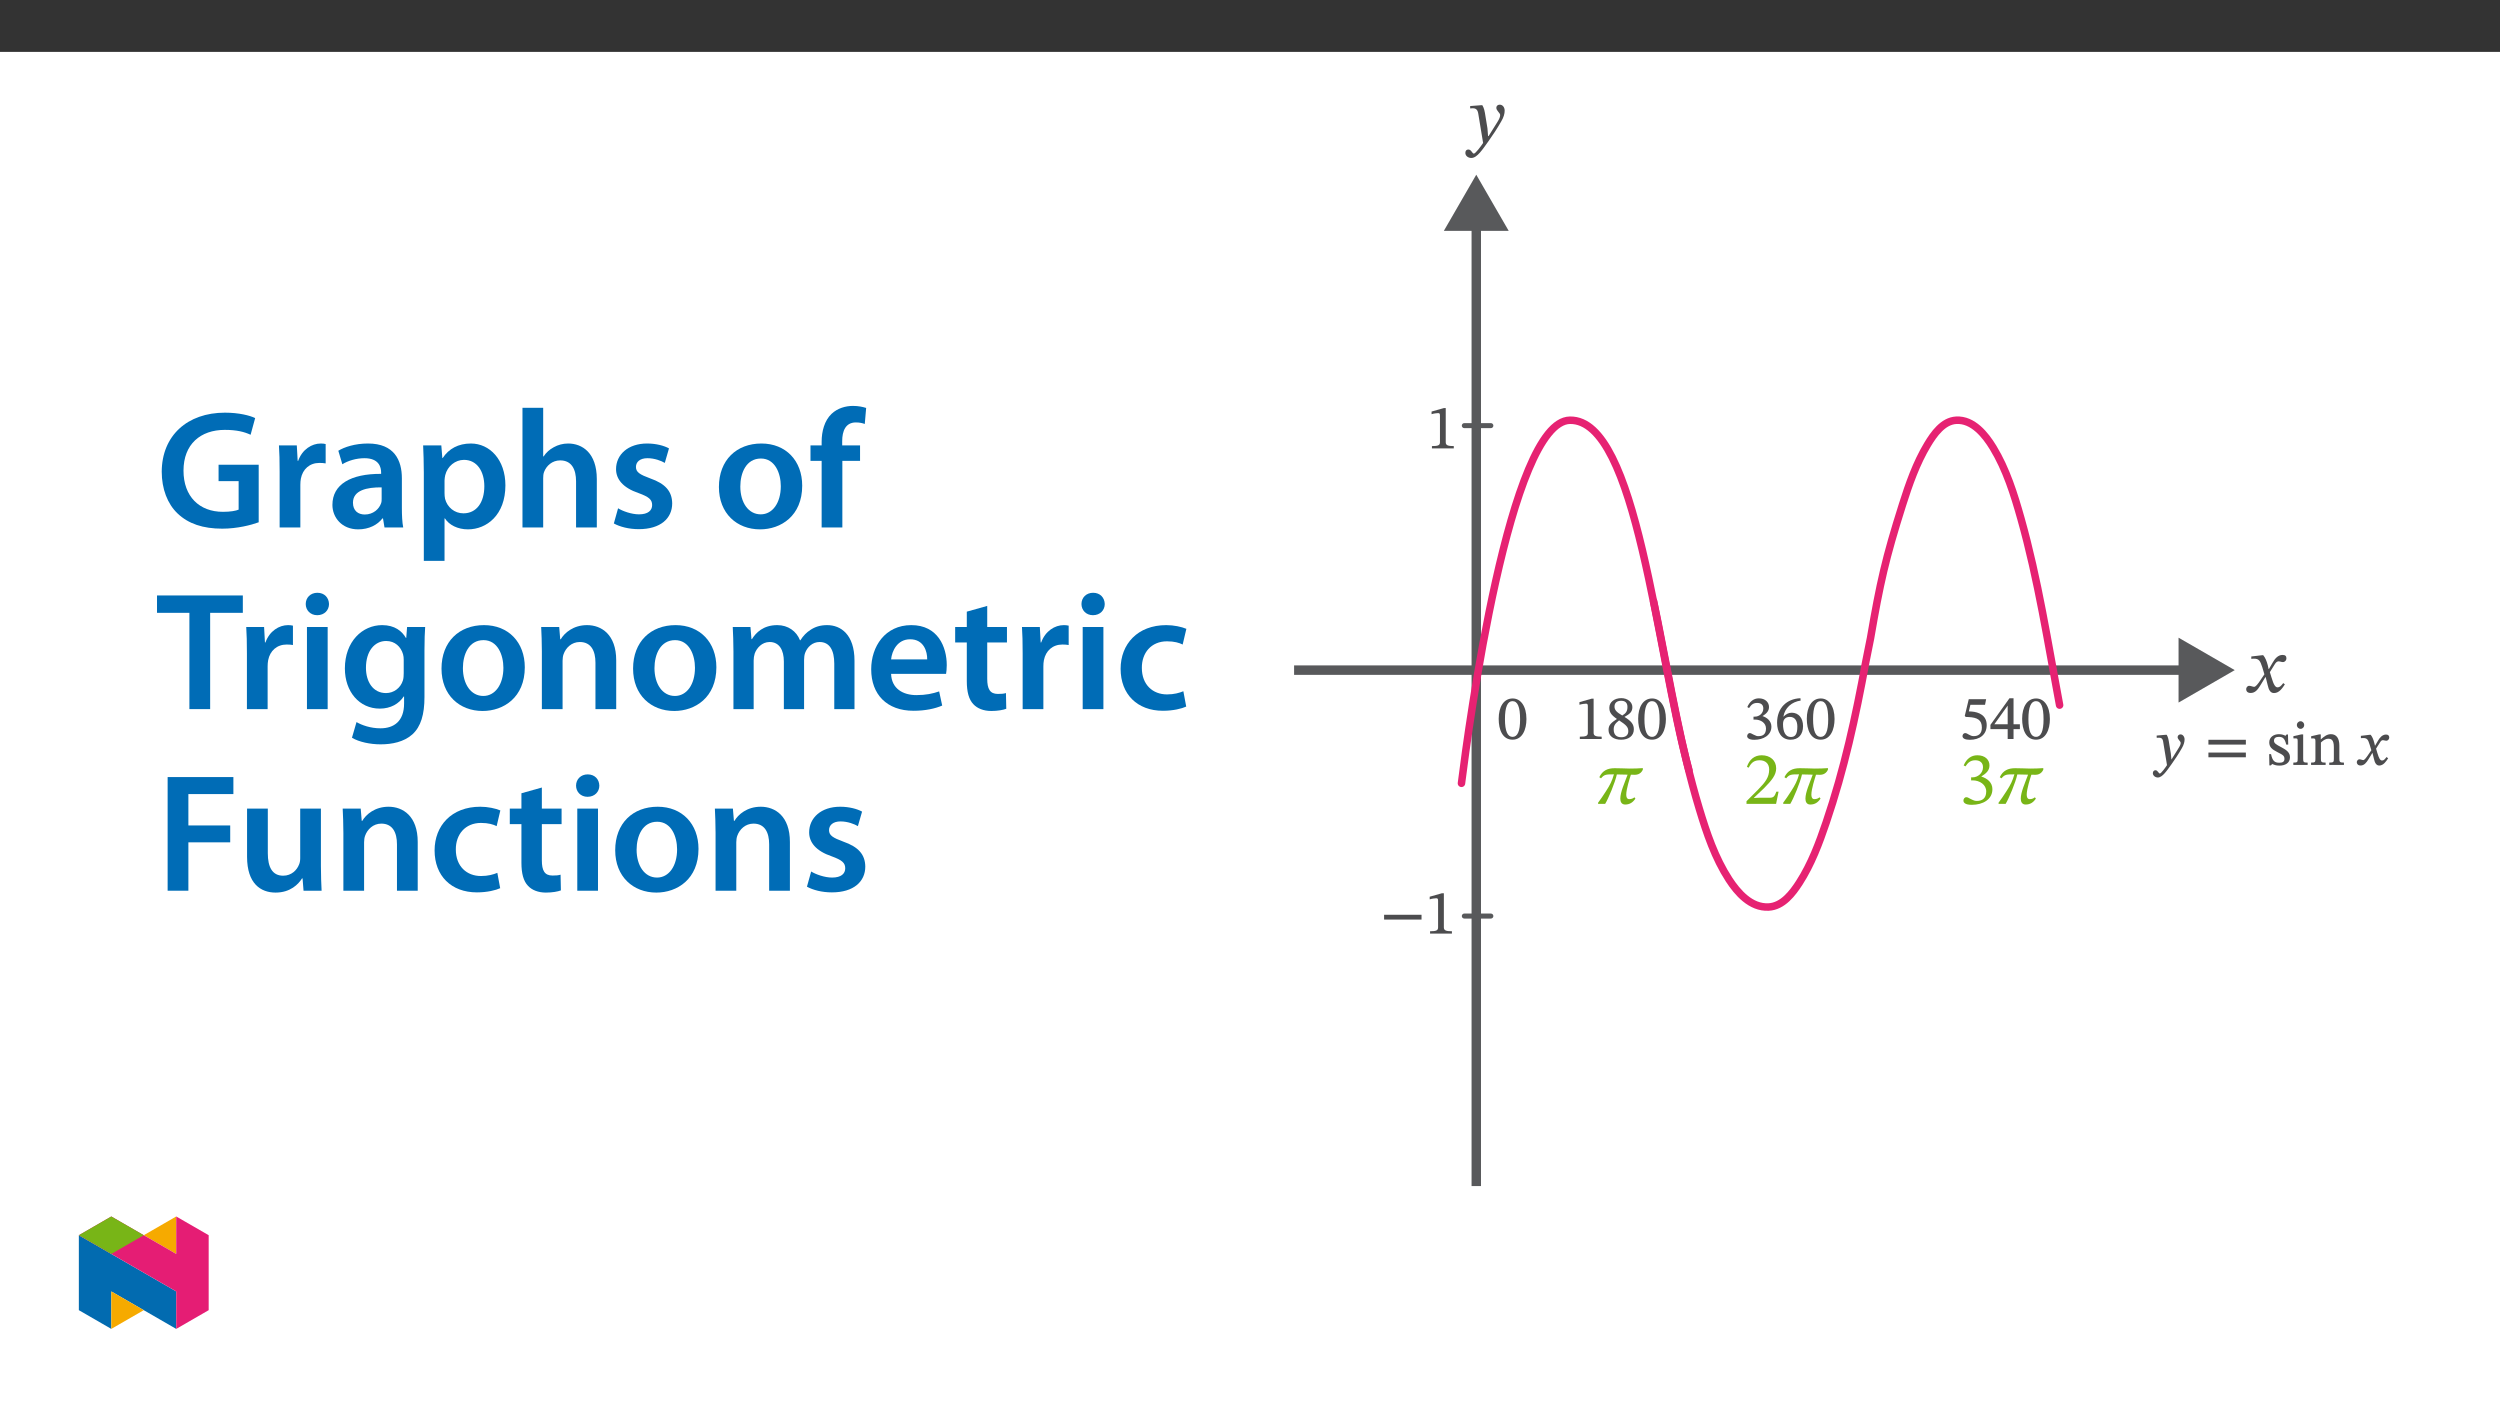 ﻿<?xml version="1.0" encoding="utf-8"?>
<svg xmlns="http://www.w3.org/2000/svg" xmlns:xlink="http://www.w3.org/1999/xlink" viewBox="0 0 960 540" version="1.1">
  <rect x="0" y="0" width="960" height="540" fill="#333333" stroke="none"/>
  <defs>
    <g>
      <symbol overflow="visible" id="glyph0-0">
        <path style="stroke:none;" d="M 9.562 -5.078 L 9.562 -5.562 C 9.562 -8.812 14.375 -11.156 14.375 -15.547 C 14.375 -18.656 11.781 -20.031 8.844 -20.031 C 5.828 -20.031 3.766 -18.297 3.766 -15.875 C 3.766 -14.469 4.328 -13.781 5.297 -13.781 C 6.016 -13.781 6.641 -14.172 6.641 -15.094 C 6.641 -16.234 6.016 -16.266 6.016 -17.25 C 6.016 -18.172 6.812 -18.859 8.578 -18.859 C 10.484 -18.859 11.688 -17.812 11.688 -15.453 C 11.688 -10.844 8.375 -9.75 8.375 -5.859 L 8.375 -5.078 Z M 10.703 -1.438 C 10.703 -2.359 10.078 -3.234 9.031 -3.234 C 7.922 -3.234 7.266 -2.391 7.266 -1.438 C 7.266 -0.453 7.828 0.234 9 0.234 C 10.078 0.234 10.703 -0.484 10.703 -1.438 Z M 17.781 5.047 L 17.781 -23.5 L 0.297 -23.5 L 0.297 5.047 Z M 16.234 3.438 L 1.828 3.438 L 1.828 -21.938 L 16.234 -21.938 Z M 16.234 3.438 " />
      </symbol>
      <symbol overflow="visible" id="glyph0-1">
        <path style="stroke:none;" d="M 7.5 -9.719 C 7.141 -12.109 6.938 -13.062 6.25 -14.234 L 5.828 -14.234 L 1.578 -13.906 L 1.578 -13 C 1.578 -13 2.219 -13.062 2.625 -13.062 C 4.453 -13.062 4.609 -11.594 4.812 -10.25 L 6.547 0.266 C 5.734 1.547 3.594 4.359 3.016 4.359 C 2.359 4.359 2.031 2.781 0.891 2.781 C 0.203 2.781 -0.266 3.203 -0.266 4.094 C -0.266 5.203 0.781 6.031 2.031 6.031 C 4.297 6.031 6.391 2.656 8.641 -0.453 C 10.188 -2.594 11.891 -5.172 13.516 -8.016 C 14.469 -9.625 14.828 -10.969 14.828 -12.141 C 14.828 -13.422 14.047 -14.438 12.938 -14.438 C 12.078 -14.438 11.625 -13.875 11.625 -13.234 C 11.625 -12.109 13.094 -11.266 13.094 -10.484 C 13.094 -9.781 12.828 -9.062 12.109 -7.891 L 8.672 -2.391 L 8.453 -2.391 L 8.219 -5.344 Z M 7.5 -9.719 " />
      </symbol>
      <symbol overflow="visible" id="glyph0-2">
        <path style="stroke:none;" d="M 9.422 -8.938 L 9.297 -8.938 L 8.969 -10.438 C 8.547 -12.047 7.984 -13.359 7.234 -14.234 L 6.812 -14.234 L 2.656 -13.75 L 2.656 -12.828 C 2.656 -12.828 3.109 -12.906 3.594 -12.906 C 5.562 -12.938 6.062 -12.141 6.875 -9.625 L 7.688 -6.906 L 5.562 -3.766 C 4.391 -2.094 3.859 -2.094 3.734 -2.094 C 3.234 -2.094 2.516 -2.484 1.859 -2.484 C 1.141 -2.484 0.688 -1.797 0.688 -1.203 C 0.688 -0.453 1.141 0.266 2.422 0.266 C 4.219 0.266 5.203 -1.141 6.156 -2.688 L 8.047 -5.797 L 8.188 -5.797 L 8.938 -2.781 C 9.359 -0.844 10.016 0.297 11.391 0.297 C 13.422 0.297 14.672 -1.734 15.547 -3.047 L 14.922 -3.531 C 14.109 -2.453 13.547 -1.891 12.766 -1.891 C 11.844 -1.891 11.234 -2.953 10.406 -5.703 L 9.781 -7.734 L 11.594 -10.641 C 12.109 -11.484 12.531 -11.891 13.219 -11.891 C 13.594 -11.891 14.281 -11.594 14.766 -11.594 C 15.578 -11.594 16.141 -12.281 16.141 -13 C 16.141 -13.844 15.781 -14.344 14.641 -14.344 C 12.891 -14.344 11.688 -12.859 10.875 -11.422 Z M 9.422 -8.938 " />
      </symbol>
      <symbol overflow="visible" id="glyph1-0">
        <path style="stroke:none;" d="M 7.703 -4.156 L 7.703 -4.547 C 7.703 -7.141 11.547 -9.016 11.547 -12.531 C 11.547 -15.016 9.422 -16.203 7.078 -16.203 C 4.656 -16.203 2.938 -14.719 2.938 -12.797 C 2.938 -11.672 3.469 -11.016 4.234 -11.016 C 4.812 -11.016 5.359 -11.422 5.359 -12.172 C 5.359 -13.078 4.859 -13.094 4.859 -13.891 C 4.859 -14.625 5.453 -15.078 6.859 -15.078 C 8.391 -15.078 9.281 -14.344 9.281 -12.453 C 9.281 -8.781 6.625 -7.891 6.625 -4.781 L 6.625 -4.062 L 7.703 -4.062 Z M 8.609 -1.25 C 8.609 -1.984 8.062 -2.766 7.219 -2.766 C 6.328 -2.766 5.734 -2.016 5.734 -1.25 C 5.734 -0.453 6.266 0.188 7.203 0.188 C 8.062 0.188 8.609 -0.484 8.609 -1.25 Z M 14.266 3.938 L 14.266 -18.984 L 0.172 -18.984 L 0.172 4.047 L 14.266 4.047 Z M 12.984 2.562 L 1.5 2.562 L 1.5 -17.547 L 12.906 -17.547 L 12.906 2.562 Z M 12.984 2.562 " />
      </symbol>
      <symbol overflow="visible" id="glyph1-1">
        <path style="stroke:none;" d="M 10.234 -0.094 L 10.234 -0.891 C 7.984 -0.891 7.141 -1.188 7.141 -2.359 L 7.141 -15.484 L 6.406 -15.484 L 1.703 -14.156 L 1.703 -13.141 C 2.516 -13.406 3.734 -13.562 4.203 -13.562 C 4.812 -13.562 4.922 -13.312 4.922 -12.484 L 4.922 -2.359 C 4.922 -1.172 4.156 -0.891 1.844 -0.891 L 1.844 0 L 10.234 0 Z M 10.234 -0.094 " />
      </symbol>
      <symbol overflow="visible" id="glyph1-2">
        <path style="stroke:none;" d="M 15.781 -5.469 L 15.781 -7.219 L 1.406 -7.219 L 1.406 -5.375 L 15.781 -5.375 Z M 15.781 -5.469 " />
      </symbol>
      <symbol overflow="visible" id="glyph1-3">
        <path style="stroke:none;" d="M 11.234 -7.672 C 11.234 -12.594 9.031 -15.562 5.953 -15.562 C 2.484 -15.562 0.578 -12.281 0.578 -7.75 C 0.578 -3.516 2.062 0.266 5.906 0.266 C 9.656 0.266 11.234 -3.578 11.234 -7.672 Z M 8.797 -7.531 C 8.797 -2.938 7.797 -0.812 5.906 -0.812 C 4 -0.812 2.984 -2.984 2.984 -7.625 C 2.984 -12.359 4 -14.531 5.875 -14.531 C 7.844 -14.531 8.797 -12.391 8.797 -7.531 Z M 8.797 -7.531 " />
      </symbol>
      <symbol overflow="visible" id="glyph1-4">
        <path style="stroke:none;" d="M 10.75 -3.688 C 10.75 -5.594 9.891 -6.812 7.094 -8.516 L 7.094 -8.438 C 9.328 -9.656 10.188 -10.516 10.188 -12.266 C 10.188 -14.156 8.312 -15.688 5.953 -15.688 C 3.328 -15.688 1.344 -14.203 1.344 -12.031 C 1.344 -10.406 1.859 -9.344 4.297 -7.656 L 4.297 -7.719 C 2.078 -6.234 1.031 -5.406 1.031 -3.484 C 1.031 -1.047 3.109 0.281 5.875 0.281 C 8.719 0.281 10.75 -1.172 10.75 -3.688 Z M 8.297 -12.312 C 8.297 -10.781 7.812 -9.922 6.312 -9.016 C 4.234 -10.25 3.328 -11.047 3.328 -12.453 C 3.328 -13.906 4.281 -14.672 5.906 -14.672 C 7.438 -14.672 8.297 -13.891 8.297 -12.312 Z M 5.016 -7.203 C 7.906 -5.328 8.625 -4.516 8.625 -2.984 C 8.625 -1.359 7.453 -0.672 5.969 -0.672 C 4.156 -0.672 3.016 -1.531 3.016 -3.688 C 3.016 -5.328 3.781 -6.094 5.094 -7.141 Z M 5.016 -7.203 " />
      </symbol>
      <symbol overflow="visible" id="glyph1-5">
        <path style="stroke:none;" d="M 2.109 -11.922 C 2.922 -13.203 3.75 -13.844 5.188 -13.844 C 6.672 -13.844 7.547 -13.125 7.547 -11.719 C 7.547 -9.781 5.922 -8.578 4.297 -8.578 L 3.781 -8.578 L 3.781 -7.453 L 4.328 -7.453 C 6.625 -7.453 8.578 -6.141 8.578 -4.016 C 8.578 -1.672 7.203 -1.094 5.688 -1.094 C 5.109 -1.094 4.828 -1.141 3.797 -1.672 C 2.969 -2.109 2.719 -2.266 2.344 -2.266 C 1.719 -2.266 1.344 -1.609 1.344 -1.094 C 1.344 -0.484 1.938 0.312 4.094 0.312 C 7.578 0.312 10.656 -1.453 10.656 -4.734 C 10.656 -6.859 9.016 -8.25 7.141 -8.828 L 7.141 -8.719 C 8.656 -9.688 9.734 -10.641 9.734 -12.281 C 9.734 -14.109 8.266 -15.609 5.828 -15.609 C 3.875 -15.609 2.312 -14.391 1.406 -12.266 L 2.062 -11.875 Z M 2.109 -11.922 " />
      </symbol>
      <symbol overflow="visible" id="glyph1-6">
        <path style="stroke:none;" d="M 9.922 -15.656 C 4.781 -15.438 1 -12 1 -6.234 C 1 -2.719 2.625 0.281 6.188 0.281 C 9.203 0.281 10.969 -1.703 10.969 -4.953 C 10.969 -8.078 9.234 -10.094 6.625 -10.094 C 5.375 -10.094 4.422 -9.516 3.484 -8.609 L 3.422 -8.609 C 4 -12 6.625 -14.25 10.047 -14.75 L 9.969 -15.656 Z M 8.781 -4.75 C 8.781 -1.719 7.891 -0.766 6.281 -0.766 C 4.203 -0.766 3.281 -2.766 3.281 -5.734 C 3.281 -7.812 4.516 -8.484 5.906 -8.484 C 7.891 -8.484 8.781 -6.906 8.781 -4.75 Z M 8.781 -4.75 " />
      </symbol>
      <symbol overflow="visible" id="glyph1-7">
        <path style="stroke:none;" d="M 10.016 -13.219 L 10.422 -15.281 L 3.75 -15.281 L 2.219 -8.875 L 2.578 -8.469 C 2.938 -8.469 3.062 -8.469 3.688 -8.422 C 6.984 -8.25 8.781 -7.359 8.781 -4.375 C 8.781 -1.891 7.344 -1.094 5.641 -1.094 C 4.109 -1.094 3.328 -2.266 2.359 -2.266 C 1.766 -2.266 1.344 -1.672 1.344 -1.125 C 1.344 -0.234 2.312 0.312 4.156 0.312 C 7.953 0.312 10.641 -1.656 10.641 -5.328 C 10.641 -9.078 7.656 -10.328 4.828 -10.547 L 3.781 -10.594 L 4.375 -13.125 L 10.016 -13.125 Z M 10.016 -13.219 " />
      </symbol>
      <symbol overflow="visible" id="glyph1-8">
        <path style="stroke:none;" d="M 11.547 -3.875 L 11.547 -5.641 L 9.109 -5.641 L 9.109 -15.641 L 7.547 -15.641 L 0.234 -5.422 L 0.234 -3.781 L 6.859 -3.781 L 6.859 0 L 9.109 0 L 9.109 -3.781 L 11.547 -3.781 Z M 6.938 -5.641 L 1.672 -5.641 L 1.672 -5.562 L 6.859 -12.812 L 6.859 -5.641 Z M 6.938 -5.641 " />
      </symbol>
      <symbol overflow="visible" id="glyph1-9">
        <path style="stroke:none;" d="M 6.047 -7.859 C 5.766 -9.781 5.594 -10.609 5.047 -11.578 L 4.656 -11.578 L 1.188 -11.281 L 1.188 -10.5 L 1.312 -10.422 C 1.312 -10.422 1.766 -10.453 2.109 -10.453 C 3.562 -10.453 3.609 -9.375 3.781 -8.297 L 5.156 0.078 C 4.516 1.078 2.875 3.297 2.422 3.297 C 1.891 3.297 1.625 2.031 0.719 2.031 C 0.172 2.031 -0.281 2.469 -0.281 3.172 C -0.281 4.062 0.625 4.828 1.625 4.828 C 3.438 4.828 5.156 2.109 6.953 -0.375 C 8.203 -2.109 9.562 -4.156 10.859 -6.438 C 11.625 -7.719 11.906 -8.875 11.906 -9.797 C 11.906 -10.828 11.234 -11.734 10.344 -11.734 C 9.656 -11.734 9.234 -11.188 9.234 -10.688 C 9.234 -9.781 10.406 -9.109 10.406 -8.484 C 10.406 -7.906 10.188 -7.406 9.609 -6.484 L 6.891 -2.109 L 6.844 -2.109 L 6.625 -4.375 Z M 6.047 -7.859 " />
      </symbol>
      <symbol overflow="visible" id="glyph1-10">
        <path style="stroke:none;" d="M 15.781 -7.906 L 15.781 -9.656 L 1.406 -9.656 L 1.406 -7.812 L 15.781 -7.812 Z M 15.781 -3.031 L 15.781 -4.75 L 1.406 -4.75 L 1.406 -2.938 L 15.781 -2.938 Z M 15.781 -3.031 " />
      </symbol>
      <symbol overflow="visible" id="glyph1-11">
        <path style="stroke:none;" d="M 7.531 -7.344 L 7.484 -7.344 L 7.219 -8.438 C 6.891 -9.734 6.438 -10.859 5.812 -11.578 L 5.453 -11.578 L 2.062 -11.172 L 2.062 -10.344 L 2.172 -10.281 C 2.172 -10.281 2.484 -10.328 2.875 -10.328 C 4.453 -10.344 4.781 -9.797 5.422 -7.797 L 6.078 -5.641 L 4.375 -3.172 C 3.438 -1.844 3.078 -1.859 2.984 -1.859 C 2.578 -1.859 2.016 -2.172 1.484 -2.172 C 0.906 -2.172 0.484 -1.531 0.484 -1.047 C 0.484 -0.453 0.906 0.219 1.938 0.219 C 3.375 0.219 4.203 -0.938 4.969 -2.172 L 6.484 -4.641 L 6.5 -4.641 L 7.078 -2.312 C 7.406 -0.766 8.016 0.234 9.109 0.234 C 10.734 0.234 11.781 -1.406 12.531 -2.562 L 11.906 -3.031 C 11.219 -2.125 10.828 -1.703 10.203 -1.703 C 9.469 -1.703 9.031 -2.469 8.359 -4.656 L 7.891 -6.266 L 9.328 -8.531 C 9.734 -9.203 10.016 -9.516 10.562 -9.516 C 10.875 -9.516 11.422 -9.281 11.812 -9.281 C 12.453 -9.281 12.953 -9.922 12.953 -10.5 C 12.953 -11.172 12.625 -11.672 11.719 -11.672 C 10.297 -11.672 9.281 -10.453 8.625 -9.297 L 7.484 -7.344 Z M 7.531 -7.344 " />
      </symbol>
      <symbol overflow="visible" id="glyph2-0">
        <path style="stroke:none;" d="M 9.25 -4.938 L 9.25 -5.406 C 9.25 -8.547 13.891 -10.812 13.891 -15.047 C 13.891 -18.062 11.391 -19.391 8.547 -19.391 C 5.641 -19.391 3.641 -17.703 3.641 -15.375 C 3.641 -14.016 4.188 -13.312 5.109 -13.312 C 5.812 -13.312 6.406 -13.719 6.406 -14.625 C 6.406 -15.719 5.812 -15.75 5.812 -16.703 C 5.812 -17.594 6.594 -18.234 8.297 -18.234 C 10.141 -18.234 11.297 -17.25 11.297 -14.969 C 11.297 -10.516 8.094 -9.453 8.094 -5.688 L 8.094 -4.906 L 9.25 -4.906 Z M 10.344 -1.422 C 10.344 -2.312 9.734 -3.156 8.719 -3.156 C 7.656 -3.156 7.016 -2.344 7.016 -1.422 C 7.016 -0.469 7.562 0.234 8.703 0.234 C 9.734 0.234 10.344 -0.484 10.344 -1.422 Z M 17.188 4.859 L 17.188 -22.734 L 0.281 -22.734 L 0.281 4.875 L 17.188 4.875 Z M 15.688 3.297 L 1.766 3.297 L 1.766 -21.203 L 15.688 -21.203 Z M 15.688 3.297 " />
      </symbol>
      <symbol overflow="visible" id="glyph2-1">
        <path style="stroke:none;" d="M 18.062 -13.719 C 16.5 -13.609 14.828 -13.547 13.031 -13.547 C 10.984 -13.578 9.359 -13.688 7.281 -13.688 C 4.531 -13.688 2.594 -12.797 1.359 -10.234 L 2.016 -9.797 C 3.266 -11.297 3.906 -11.328 6.969 -11.328 C 6.297 -8.891 5.453 -7.219 3.953 -4.906 C 2.547 -2.719 2.203 -2.25 0.891 -0.438 L 0.891 0 L 3.609 0 C 4.828 -1.969 7.453 -8.266 8.094 -11.297 C 9.531 -11.297 10.828 -11.234 12.219 -11.203 C 11.062 -8.031 9.422 -4.484 9.422 -2 C 9.422 -0.781 9.906 0.266 11.297 0.266 C 13.062 0.266 14.266 -0.578 15.219 -2.016 L 14.844 -2.516 C 14.359 -2.141 13.844 -1.812 12.828 -1.812 C 11.906 -1.812 11.703 -2.75 11.703 -3.531 C 11.703 -5.719 13.062 -9.828 13.484 -11.188 C 14.25 -11.156 14.641 -11.156 15.078 -11.156 C 17.016 -11.156 17.969 -12.625 18.109 -13.344 L 18.031 -13.719 Z M 18.062 -13.719 " />
      </symbol>
      <symbol overflow="visible" id="glyph2-2">
        <path style="stroke:none;" d="M 13.406 -4.688 L 12.562 -4.688 C 11.906 -2.922 11.531 -2.344 10 -2.344 L 5.984 -2.344 L 3.953 -2.25 L 3.953 -2.344 L 7.766 -5.953 C 10.828 -9.047 12.484 -11.062 12.484 -13.641 C 12.484 -16.672 10.203 -18.656 6.938 -18.656 C 4.125 -18.656 2.172 -17.016 1.25 -14.188 L 1.938 -13.891 C 3.031 -16.094 4.312 -16.734 6.188 -16.734 C 8.406 -16.734 9.797 -15.375 9.797 -13.203 C 9.797 -10.172 8.344 -8.344 5.484 -5.406 L 1.094 -1.016 L 1.094 0 L 12.453 0 Z M 13.406 -4.688 " />
      </symbol>
      <symbol overflow="visible" id="glyph2-3">
        <path style="stroke:none;" d="M 2.484 -14.391 C 3.469 -15.922 4.531 -16.734 6.266 -16.734 C 8.062 -16.734 9.219 -15.781 9.219 -14.062 C 9.219 -11.734 7.172 -10.172 5.203 -10.172 L 4.656 -10.172 L 4.656 -9.016 L 5.234 -9.016 C 8 -9.016 10.453 -7.344 10.453 -4.766 C 10.453 -1.938 8.703 -1.125 6.875 -1.125 C 6.188 -1.125 5.781 -1.219 4.531 -1.844 C 3.531 -2.375 3.297 -2.547 2.828 -2.547 C 2.078 -2.547 1.703 -1.844 1.703 -1.25 C 1.703 -0.484 2.344 0.375 4.938 0.375 C 9.156 0.375 12.828 -1.672 12.828 -5.641 C 12.828 -8.203 10.891 -9.766 8.578 -10.484 L 8.578 -10.516 C 10.406 -11.672 11.703 -12.766 11.703 -14.766 C 11.703 -16.953 10 -18.656 7.047 -18.656 C 4.688 -18.656 2.891 -17.312 1.797 -14.766 Z M 2.484 -14.391 " />
      </symbol>
      <symbol overflow="visible" id="glyph3-0">
        <path style="stroke:none;" d="M 7.703 -4.156 L 7.703 -4.547 C 7.703 -7.141 11.547 -9.016 11.547 -12.531 C 11.547 -15.016 9.422 -16.203 7.078 -16.203 C 4.656 -16.203 2.938 -14.719 2.938 -12.797 C 2.938 -11.672 3.469 -11.016 4.234 -11.016 C 4.812 -11.016 5.359 -11.422 5.359 -12.172 C 5.359 -13.078 4.859 -13.094 4.859 -13.891 C 4.859 -14.625 5.453 -15.078 6.859 -15.078 C 8.391 -15.078 9.281 -14.344 9.281 -12.453 C 9.281 -8.781 6.625 -7.891 6.625 -4.781 L 6.625 -4.062 L 7.703 -4.062 Z M 8.609 -1.25 C 8.609 -1.984 8.062 -2.766 7.219 -2.766 C 6.328 -2.766 5.734 -2.016 5.734 -1.25 C 5.734 -0.453 6.266 0.188 7.203 0.188 C 8.062 0.188 8.609 -0.484 8.609 -1.25 Z M 14.266 3.938 L 14.266 -18.984 L 0.172 -18.984 L 0.172 4.047 L 14.266 4.047 Z M 12.984 2.562 L 1.5 2.562 L 1.5 -17.547 L 12.906 -17.547 L 12.906 2.562 Z M 12.984 2.562 " />
      </symbol>
      <symbol overflow="visible" id="glyph3-1">
        <path style="stroke:none;" d="M 0.859 -4.016 L 0.938 0.188 L 1.5 0.188 L 2.016 -0.359 L 2.062 -0.359 C 2.672 -0.094 3.391 0.266 4.781 0.266 C 6.938 0.266 8.844 -0.688 8.844 -2.938 C 8.844 -4.703 7.672 -5.672 5.5 -6.812 C 3.484 -7.844 2.703 -8.359 2.703 -9.297 C 2.703 -10.375 3.484 -10.781 4.594 -10.781 C 6.047 -10.781 6.859 -10.188 7.406 -7.812 L 8.172 -7.812 L 8.078 -11.688 L 7.531 -11.688 L 7.125 -11.188 C 6.531 -11.469 5.812 -11.812 4.609 -11.812 C 2.562 -11.812 0.891 -10.641 0.891 -8.672 C 0.891 -6.906 1.859 -6 4.047 -4.906 L 4.109 -4.875 C 6.328 -3.781 6.719 -3.422 6.719 -2.297 C 6.719 -1.172 5.922 -0.844 4.734 -0.844 C 2.969 -0.844 2.109 -1.547 1.578 -4.141 L 0.844 -4.141 Z M 0.859 -4.016 " />
      </symbol>
      <symbol overflow="visible" id="glyph3-2">
        <path style="stroke:none;" d="M 3.469 -16.781 C 2.625 -16.781 2.031 -16.047 2.031 -15.328 C 2.031 -14.578 2.656 -13.859 3.469 -13.859 C 4.297 -13.859 4.875 -14.578 4.875 -15.328 C 4.875 -16.047 4.297 -16.781 3.469 -16.781 Z M 6.141 -0.891 C 4.547 -0.891 4.469 -1.125 4.469 -2.516 L 4.469 -11.734 L 3.797 -11.734 L 0.719 -11.047 L 0.719 -10.25 L 0.844 -10.188 C 0.844 -10.188 1.047 -10.203 1.391 -10.203 C 2.078 -10.203 2.359 -10.203 2.359 -9.188 L 2.359 -2.516 C 2.359 -1.141 2.359 -0.891 0.688 -0.891 L 0.688 0 L 6.188 0 L 6.188 -0.891 Z M 6.141 -0.891 " />
      </symbol>
      <symbol overflow="visible" id="glyph3-3">
        <path style="stroke:none;" d="M 11.547 -7.438 C 11.547 -10.188 10.469 -11.812 8.297 -11.812 C 6.797 -11.812 5.672 -10.906 4.422 -9.797 L 4.406 -9.797 L 4.422 -11.734 L 3.828 -11.734 L 0.719 -11.016 L 0.719 -10.234 L 0.844 -10.156 C 0.844 -10.156 1.031 -10.188 1.438 -10.188 C 2.078 -10.188 2.359 -10.094 2.359 -9.234 L 2.359 -2.516 C 2.359 -1.172 2.359 -0.891 0.688 -0.891 L 0.688 0 L 6.281 0 L 6.281 -0.891 C 4.516 -0.891 4.469 -1.172 4.469 -2.516 L 4.469 -8.609 C 5.188 -9.234 6.031 -10.062 7.312 -10.062 C 8.391 -10.062 9.438 -9.703 9.438 -6.844 L 9.438 -2.516 C 9.438 -1.172 9.438 -0.891 7.672 -0.891 L 7.672 0 L 13.312 0 L 13.312 -0.891 C 11.672 -0.891 11.547 -1.172 11.547 -2.516 Z M 11.547 -7.438 " />
      </symbol>
      <symbol overflow="visible" id="glyph4-0">
        <path style="stroke:none;" d="M 0 0 L 32.375 0 L 32.375 -45.328 L 0 -45.328 Z M 16.188 -25.578 L 5.188 -42.094 L 27.188 -42.094 Z M 18.125 -22.656 L 29.141 -39.172 L 29.141 -6.156 Z M 5.188 -3.234 L 16.188 -19.75 L 27.188 -3.234 Z M 3.234 -39.172 L 14.25 -22.656 L 3.234 -6.156 Z M 3.234 -39.172 " />
      </symbol>
      <symbol overflow="visible" id="glyph4-1">
        <path style="stroke:none;" d="M 39.562 -24.094 L 24.156 -24.094 L 24.156 -17.812 L 31.859 -17.812 L 31.859 -6.859 C 30.828 -6.406 28.75 -6.016 25.828 -6.016 C 16.766 -6.016 10.688 -11.906 10.688 -21.828 C 10.688 -31.984 17.219 -37.484 26.547 -37.484 C 31.141 -37.484 34.062 -36.719 36.453 -35.609 L 38.203 -42.016 C 36.188 -43 31.984 -44.094 26.609 -44.094 C 12.172 -44.094 2.391 -35.281 2.328 -21.438 C 2.328 -14.828 4.531 -9.062 8.422 -5.375 C 12.562 -1.422 18.188 0.453 25.578 0.453 C 31.344 0.453 36.781 -0.969 39.562 -2 Z M 39.562 -24.094 " />
      </symbol>
      <symbol overflow="visible" id="glyph4-2">
        <path style="stroke:none;" d="M 4.281 0 L 12.234 0 L 12.234 -16.375 C 12.234 -17.219 12.297 -18.062 12.438 -18.781 C 13.141 -22.406 15.797 -24.797 19.547 -24.797 C 20.531 -24.797 21.234 -24.734 21.953 -24.609 L 21.953 -32.047 C 21.297 -32.188 20.844 -32.25 20.078 -32.25 C 16.641 -32.25 12.953 -29.984 11.391 -25.578 L 11.203 -25.578 L 10.875 -31.531 L 4.016 -31.531 C 4.203 -28.75 4.281 -25.641 4.281 -21.375 Z M 4.281 0 " />
      </symbol>
      <symbol overflow="visible" id="glyph4-3">
        <path style="stroke:none;" d="M 28.75 -18.906 C 28.75 -25.828 25.828 -32.25 15.734 -32.25 C 10.75 -32.25 6.672 -30.891 4.344 -29.469 L 5.891 -24.281 C 8.031 -25.641 11.266 -26.609 14.375 -26.609 C 19.938 -26.609 20.781 -23.188 20.781 -21.109 L 20.781 -20.594 C 9.125 -20.656 2.078 -16.578 2.078 -8.672 C 2.078 -3.891 5.641 0.719 11.984 0.719 C 16.125 0.719 19.422 -1.031 21.297 -3.5 L 21.5 -3.5 L 22.078 0 L 29.266 0 C 28.875 -1.938 28.75 -4.734 28.75 -7.578 Z M 20.984 -11.078 C 20.984 -10.484 20.984 -9.906 20.781 -9.328 C 20 -7.062 17.734 -4.984 14.5 -4.984 C 11.984 -4.984 9.969 -6.406 9.969 -9.516 C 9.969 -14.312 15.344 -15.469 20.984 -15.406 Z M 20.984 -11.078 " />
      </symbol>
      <symbol overflow="visible" id="glyph4-4">
        <path style="stroke:none;" d="M 4.281 12.828 L 12.234 12.828 L 12.234 -3.5 L 12.375 -3.5 C 13.984 -0.969 17.281 0.719 21.234 0.719 C 28.422 0.719 35.609 -4.797 35.609 -16.188 C 35.609 -26.031 29.594 -32.25 22.344 -32.25 C 17.547 -32.25 13.859 -30.234 11.531 -26.672 L 11.391 -26.672 L 11 -31.531 L 4.016 -31.531 C 4.141 -28.562 4.281 -25.188 4.281 -21.047 Z M 12.234 -18.062 C 12.234 -18.719 12.375 -19.422 12.5 -20.078 C 13.344 -23.562 16.375 -25.969 19.688 -25.969 C 24.797 -25.969 27.516 -21.438 27.516 -15.859 C 27.516 -9.641 24.547 -5.438 19.484 -5.438 C 16.062 -5.438 13.281 -7.766 12.438 -11 C 12.297 -11.719 12.234 -12.438 12.234 -13.203 Z M 12.234 -18.062 " />
      </symbol>
      <symbol overflow="visible" id="glyph4-5">
        <path style="stroke:none;" d="M 4.281 0 L 12.234 0 L 12.234 -18.906 C 12.234 -19.75 12.297 -20.594 12.562 -21.297 C 13.469 -23.703 15.672 -25.766 18.781 -25.766 C 23.188 -25.766 24.859 -22.281 24.859 -17.734 L 24.859 0 L 32.828 0 L 32.828 -18.578 C 32.828 -28.688 27.188 -32.25 21.828 -32.25 C 19.812 -32.25 17.938 -31.734 16.312 -30.828 C 14.703 -29.984 13.344 -28.75 12.375 -27.266 L 12.234 -27.266 L 12.234 -45.969 L 4.281 -45.969 Z M 4.281 0 " />
      </symbol>
      <symbol overflow="visible" id="glyph4-6">
        <path style="stroke:none;" d="M 2.328 -1.547 C 4.656 -0.266 8.094 0.641 11.906 0.641 C 20.266 0.641 24.734 -3.5 24.734 -9.266 C 24.672 -13.922 22.078 -16.828 16.312 -18.844 C 12.297 -20.328 10.812 -21.234 10.812 -23.25 C 10.812 -25.188 12.375 -26.609 15.219 -26.609 C 18 -26.609 20.594 -25.578 21.891 -24.797 L 23.5 -30.375 C 21.625 -31.406 18.578 -32.25 15.094 -32.25 C 7.766 -32.25 3.172 -27.969 3.172 -22.406 C 3.172 -18.641 5.703 -15.281 11.844 -13.203 C 15.734 -11.781 17.031 -10.75 17.031 -8.609 C 17.031 -6.547 15.469 -5.047 11.984 -5.047 C 9.125 -5.047 5.703 -6.281 3.953 -7.375 Z M 2.328 -1.547 " />
      </symbol>
      <symbol overflow="visible" id="glyph4-7">
        <path style="stroke:none;" d="M 18.578 -32.25 C 9.062 -32.25 2.266 -25.906 2.266 -15.547 C 2.266 -5.375 9.188 0.719 18.062 0.719 C 26.094 0.719 34.25 -4.469 34.25 -16.062 C 34.25 -25.641 27.969 -32.25 18.578 -32.25 Z M 18.391 -26.484 C 23.828 -26.484 26.031 -20.781 26.031 -15.859 C 26.031 -9.453 22.859 -5.047 18.328 -5.047 C 13.531 -5.047 10.484 -9.641 10.484 -15.734 C 10.484 -20.984 12.75 -26.484 18.391 -26.484 Z M 18.391 -26.484 " />
      </symbol>
      <symbol overflow="visible" id="glyph4-8">
        <path style="stroke:none;" d="M 13.141 0 L 13.141 -25.578 L 19.938 -25.578 L 19.938 -31.531 L 13.078 -31.531 L 13.078 -33.156 C 13.078 -37.031 14.375 -40.344 18.328 -40.344 C 19.812 -40.344 20.844 -40.078 21.75 -39.75 L 22.281 -45.906 C 21.047 -46.297 19.359 -46.688 17.219 -46.688 C 14.438 -46.688 11.328 -45.844 9 -43.641 C 6.281 -41.047 5.188 -36.969 5.188 -32.891 L 5.188 -31.531 L 0.906 -31.531 L 0.906 -25.578 L 5.188 -25.578 L 5.188 0 Z M 13.141 0 " />
      </symbol>
      <symbol overflow="visible" id="glyph4-9">
        <path style="stroke:none;" d="M 12.953 0 L 20.922 0 L 20.922 -36.969 L 33.469 -36.969 L 33.469 -43.641 L 0.516 -43.641 L 0.516 -36.969 L 12.953 -36.969 Z M 12.953 0 " />
      </symbol>
      <symbol overflow="visible" id="glyph4-10">
        <path style="stroke:none;" d="M 12.234 0 L 12.234 -31.531 L 4.281 -31.531 L 4.281 0 Z M 8.281 -44.672 C 5.641 -44.672 3.812 -42.797 3.812 -40.344 C 3.812 -38.016 5.562 -36.062 8.219 -36.062 C 11 -36.062 12.75 -38.016 12.75 -40.344 C 12.688 -42.797 11 -44.672 8.281 -44.672 Z M 8.281 -44.672 " />
      </symbol>
      <symbol overflow="visible" id="glyph4-11">
        <path style="stroke:none;" d="M 32.828 -22.469 C 32.828 -26.812 32.953 -29.391 33.094 -31.531 L 26.156 -31.531 L 25.828 -27.328 L 25.703 -27.328 C 24.219 -29.922 21.438 -32.25 16.578 -32.25 C 9 -32.25 2.266 -25.969 2.266 -15.609 C 2.266 -6.672 7.828 -0.188 15.672 -0.188 C 19.875 -0.188 23.047 -2.078 24.859 -4.859 L 25 -4.859 L 25 -2.141 C 25 4.656 21.109 7.375 15.922 7.375 C 12.109 7.375 8.734 6.156 6.734 4.984 L 4.984 11 C 7.703 12.625 11.984 13.531 16 13.531 C 20.328 13.531 24.922 12.625 28.172 9.719 C 31.469 6.734 32.828 2 32.828 -4.594 Z M 24.859 -13.797 C 24.859 -12.891 24.797 -11.781 24.547 -11 C 23.641 -8.094 21.047 -6.156 18.062 -6.156 C 13.078 -6.156 10.359 -10.484 10.359 -15.859 C 10.359 -22.281 13.656 -26.156 18.125 -26.156 C 21.5 -26.156 23.766 -23.953 24.609 -21.047 C 24.797 -20.391 24.859 -19.688 24.859 -18.906 Z M 24.859 -13.797 " />
      </symbol>
      <symbol overflow="visible" id="glyph4-12">
        <path style="stroke:none;" d="M 4.281 0 L 12.234 0 L 12.234 -18.578 C 12.234 -19.484 12.375 -20.469 12.625 -21.109 C 13.469 -23.5 15.672 -25.766 18.844 -25.766 C 23.188 -25.766 24.859 -22.344 24.859 -17.812 L 24.859 0 L 32.828 0 L 32.828 -18.719 C 32.828 -28.688 27.125 -32.25 21.625 -32.25 C 16.375 -32.25 12.953 -29.266 11.531 -26.812 L 11.328 -26.812 L 10.938 -31.531 L 4.016 -31.531 C 4.141 -28.812 4.281 -25.766 4.281 -22.141 Z M 4.281 0 " />
      </symbol>
      <symbol overflow="visible" id="glyph4-13">
        <path style="stroke:none;" d="M 4.281 0 L 12.047 0 L 12.047 -18.641 C 12.047 -19.547 12.172 -20.469 12.438 -21.297 C 13.203 -23.438 15.219 -25.766 18.188 -25.766 C 21.891 -25.766 23.641 -22.656 23.641 -18.266 L 23.641 0 L 31.406 0 L 31.406 -18.906 C 31.406 -19.812 31.531 -20.844 31.797 -21.562 C 32.641 -23.828 34.641 -25.766 37.359 -25.766 C 41.188 -25.766 43 -22.656 43 -17.422 L 43 0 L 50.766 0 L 50.766 -18.578 C 50.766 -28.688 45.453 -32.25 40.281 -32.25 C 37.625 -32.25 35.609 -31.594 33.797 -30.375 C 32.375 -29.469 31.078 -28.172 29.984 -26.422 L 29.844 -26.422 C 28.484 -29.922 25.25 -32.25 21.109 -32.25 C 15.734 -32.25 12.891 -29.328 11.391 -26.875 L 11.203 -26.875 L 10.812 -31.531 L 4.016 -31.531 C 4.141 -28.812 4.281 -25.766 4.281 -22.141 Z M 4.281 0 " />
      </symbol>
      <symbol overflow="visible" id="glyph4-14">
        <path style="stroke:none;" d="M 31.016 -13.531 C 31.141 -14.25 31.281 -15.406 31.281 -16.906 C 31.281 -23.828 27.906 -32.25 17.672 -32.25 C 7.578 -32.25 2.266 -24.016 2.266 -15.281 C 2.266 -5.641 8.281 0.641 18.516 0.641 C 23.047 0.641 26.812 -0.188 29.531 -1.359 L 28.359 -6.797 C 25.906 -5.953 23.312 -5.375 19.625 -5.375 C 14.5 -5.375 10.094 -7.828 9.906 -13.531 Z M 9.906 -19.094 C 10.234 -22.344 12.297 -26.812 17.219 -26.812 C 22.531 -26.812 23.828 -22.016 23.766 -19.094 Z M 9.906 -19.094 " />
      </symbol>
      <symbol overflow="visible" id="glyph4-15">
        <path style="stroke:none;" d="M 5.562 -37.422 L 5.562 -31.531 L 1.094 -31.531 L 1.094 -25.578 L 5.562 -25.578 L 5.562 -10.75 C 5.562 -6.609 6.344 -3.688 8.094 -1.875 C 9.578 -0.266 11.984 0.719 14.953 0.719 C 17.422 0.719 19.547 0.328 20.719 -0.125 L 20.594 -6.156 C 19.688 -5.891 18.906 -5.828 17.484 -5.828 C 14.438 -5.828 13.406 -7.766 13.406 -11.656 L 13.406 -25.578 L 20.984 -25.578 L 20.984 -31.531 L 13.406 -31.531 L 13.406 -39.625 Z M 5.562 -37.422 " />
      </symbol>
      <symbol overflow="visible" id="glyph4-16">
        <path style="stroke:none;" d="M 26.359 -6.859 C 24.797 -6.219 22.797 -5.641 20.078 -5.641 C 14.641 -5.641 10.422 -9.328 10.422 -15.797 C 10.359 -21.562 13.984 -26.031 20.078 -26.031 C 22.922 -26.031 24.797 -25.453 26.094 -24.797 L 27.516 -30.828 C 25.703 -31.594 22.734 -32.25 19.812 -32.25 C 8.734 -32.25 2.266 -24.922 2.266 -15.469 C 2.266 -5.703 8.672 0.641 18.516 0.641 C 22.469 0.641 25.766 -0.188 27.453 -0.969 Z M 26.359 -6.859 " />
      </symbol>
      <symbol overflow="visible" id="glyph4-17">
        <path style="stroke:none;" d="M 4.594 0 L 12.562 0 L 12.562 -18.578 L 28.625 -18.578 L 28.625 -25.062 L 12.562 -25.062 L 12.562 -37.109 L 29.844 -37.109 L 29.844 -43.641 L 4.594 -43.641 Z M 4.594 0 " />
      </symbol>
      <symbol overflow="visible" id="glyph4-18">
        <path style="stroke:none;" d="M 32.5 -31.531 L 24.547 -31.531 L 24.547 -12.5 C 24.547 -11.594 24.406 -10.688 24.094 -10.031 C 23.312 -7.969 21.234 -5.766 18 -5.766 C 13.797 -5.766 12.109 -9.125 12.109 -14.375 L 12.109 -31.531 L 4.141 -31.531 L 4.141 -13.016 C 4.141 -2.719 9.391 0.719 15.094 0.719 C 20.781 0.719 23.891 -2.531 25.25 -4.734 L 25.453 -4.734 L 25.828 0 L 32.766 0 C 32.641 -2.594 32.5 -5.703 32.5 -9.453 Z M 32.5 -31.531 " />
      </symbol>
    </g>
    <clipPath id="clip1">
      <path d="M 565 83 L 569 83 L 569 455.461 L 565 455.461 Z M 565 83 " />
    </clipPath>
    <clipPath id="clip2">
      <path d="M 554 67.09 L 580 67.09 L 580 89 L 554 89 Z M 554 67.09 " />
    </clipPath>
    <clipPath id="clip3">
      <path d="M 496.93 255 L 843 255 L 843 260 L 496.93 260 Z M 496.93 255 " />
    </clipPath>
    <clipPath id="clip4">
      <path d="M 836 244 L 858.141 244 L 858.141 270 L 836 270 Z M 836 244 " />
    </clipPath>
    <clipPath id="clip5">
      <path d="M 30.277 474 L 68 474 L 68 510.301 L 30.277 510.301 Z M 30.277 474 " />
    </clipPath>
    <clipPath id="clip6">
      <path d="M 42 495 L 56 495 L 56 510.301 L 42 510.301 Z M 42 495 " />
    </clipPath>
    <clipPath id="clip7">
      <path d="M 55 467.125 L 68 467.125 L 68 482 L 55 482 Z M 55 467.125 " />
    </clipPath>
    <clipPath id="clip8">
      <path d="M 30.277 467.125 L 80.133 467.125 L 80.133 510.301 L 30.277 510.301 Z M 30.277 467.125 " />
    </clipPath>
    <clipPath id="clip9">
      <path d="M 30.277 467.125 L 56 467.125 L 56 482 L 30.277 482 Z M 30.277 467.125 " />
    </clipPath>
  </defs>
  <g id="surface1">
    <path style=" stroke:none;fill-rule:nonzero;fill:rgb(100%,100%,100%);fill-opacity:1;" d="M 0 559.926 L 960 559.926 L 960 19.926 L 0 19.926 Z M 0 559.926 " />
    <path style=" stroke:none;fill-rule:nonzero;fill:rgb(34.499%,34.9%,35.699%);fill-opacity:1;" d="M 572.484 163.957 L 562.301 163.957 C 562.016 163.957 561.785 163.727 561.785 163.445 C 561.785 163.156 562.016 162.926 562.301 162.926 L 572.484 162.926 C 572.77 162.926 573 163.156 573 163.445 C 573 163.727 572.77 163.957 572.484 163.957 " />
    <path style="fill:none;stroke-width:1.065;stroke-linecap:butt;stroke-linejoin:miter;stroke:rgb(34.499%,34.9%,35.699%);stroke-opacity:1;stroke-miterlimit:10;" d="M 0.001 0.002 L -11.98 0.002 C -12.315 0.002 -12.586 0.273 -12.586 0.604 C -12.586 0.944 -12.315 1.215 -11.98 1.215 L 0.001 1.215 C 0.336 1.215 0.608 0.944 0.608 0.604 C 0.608 0.273 0.336 0.002 0.001 0.002 Z M 0.001 0.002 " transform="matrix(0.85,0,0,-0.85,572.484,163.959)" />
    <path style=" stroke:none;fill-rule:nonzero;fill:rgb(34.499%,34.9%,35.699%);fill-opacity:1;" d="M 572.484 352.281 L 562.301 352.281 C 562.016 352.281 561.785 352.051 561.785 351.766 C 561.785 351.48 562.016 351.25 562.301 351.25 L 572.484 351.25 C 572.77 351.25 573 351.48 573 351.766 C 573 352.051 572.77 352.281 572.484 352.281 " />
    <path style="fill:none;stroke-width:1.065;stroke-linecap:butt;stroke-linejoin:miter;stroke:rgb(34.499%,34.9%,35.699%);stroke-opacity:1;stroke-miterlimit:10;" d="M 0.001 -0 L -11.98 -0 C -12.315 -0 -12.586 0.271 -12.586 0.606 C -12.586 0.942 -12.315 1.213 -11.98 1.213 L 0.001 1.213 C 0.336 1.213 0.608 0.942 0.608 0.606 C 0.608 0.271 0.336 -0 0.001 -0 Z M 0.001 -0 " transform="matrix(0.85,0,0,-0.85,572.484,352.281)" />
    <g clip-path="url(#clip1)" clip-rule="nonzero">
      <path style="fill:none;stroke-width:4.26;stroke-linecap:butt;stroke-linejoin:miter;stroke:rgb(34.499%,34.9%,35.699%);stroke-opacity:1;stroke-miterlimit:10;" d="M 0.002 0.001 L 0.002 -435.812 " transform="matrix(0.85,0,0,-0.85,566.889,85.021)" />
    </g>
    <g clip-path="url(#clip2)" clip-rule="nonzero">
      <path style=" stroke:none;fill-rule:nonzero;fill:rgb(34.499%,34.9%,35.699%);fill-opacity:1;" d="M 554.43 88.664 L 566.887 67.09 L 579.348 88.664 Z M 554.43 88.664 " />
    </g>
    <g clip-path="url(#clip3)" clip-rule="nonzero">
      <path style="fill:none;stroke-width:4.26;stroke-linecap:butt;stroke-linejoin:miter;stroke:rgb(34.499%,34.9%,35.699%);stroke-opacity:1;stroke-miterlimit:10;" d="M 0.001 0.002 L -403.86 0.002 " transform="matrix(0.85,0,0,-0.85,840.21,257.33)" />
    </g>
    <g clip-path="url(#clip4)" clip-rule="nonzero">
      <path style=" stroke:none;fill-rule:nonzero;fill:rgb(34.499%,34.9%,35.699%);fill-opacity:1;" d="M 836.566 244.871 L 858.141 257.328 L 836.566 269.785 Z M 836.566 244.871 " />
    </g>
    <path style="fill:none;stroke-width:3.395;stroke-linecap:round;stroke-linejoin:round;stroke:rgb(90.199%,13.3%,44.699%);stroke-opacity:1;stroke-miterlimit:10;" d="M -0.001 -0.002 C 3.193 25.564 21.833 163.542 48.993 164.019 C 79.347 164.548 87.867 60.173 102.775 5.858 " transform="matrix(0.85,0,0,-0.85,561.204,300.784)" />
    <path style="fill:none;stroke-width:3.395;stroke-linecap:round;stroke-linejoin:round;stroke:rgb(90.199%,13.3%,44.699%);stroke-opacity:1;stroke-miterlimit:10;" d="M -0.001 0.002 C 0.666 -3.118 1.304 -6.239 1.934 -9.359 C 7.619 -37.525 12.297 -66.009 20.633 -93.633 C 23.938 -104.589 27.715 -115.88 34.089 -125.669 C 37.844 -131.436 43.855 -138.477 51.948 -138.058 C 58.386 -137.728 62.835 -131.726 65.84 -127.066 C 71.254 -118.661 74.797 -109.175 77.954 -99.865 C 86.194 -75.563 91.226 -52.397 95.854 -27.309 L 97.986 -16.661 C 102.306 8.426 104.737 19.359 112.43 43.66 C 115.381 52.971 118.689 62.456 123.745 70.862 C 126.548 75.521 130.702 81.519 136.713 81.854 C 144.273 82.272 149.884 75.232 153.391 69.46 C 159.347 59.671 162.867 48.385 165.955 37.429 C 173.74 9.805 178.106 -18.679 183.414 -46.845 " transform="matrix(0.85,0,0,-0.85,634.985,230.947)" />
    <g style="fill:rgb(29.805%,29.805%,30.588%);fill-opacity:1;">
      <use xlink:href="#glyph0-1" x="562.964" y="54.63" />
    </g>
    <g style="fill:rgb(29.805%,29.805%,30.588%);fill-opacity:1;">
      <use xlink:href="#glyph0-2" x="861.843" y="265.838" />
    </g>
    <g style="fill:rgb(29.805%,29.805%,30.588%);fill-opacity:1;">
      <use xlink:href="#glyph1-1" x="548.02" y="172.19" />
    </g>
    <g style="fill:rgb(29.805%,29.805%,30.588%);fill-opacity:1;">
      <use xlink:href="#glyph1-2" x="530.087" y="358.491" />
      <use xlink:href="#glyph1-1" x="547.302" y="358.491" />
    </g>
    <g style="fill:rgb(29.805%,29.805%,30.588%);fill-opacity:1;">
      <use xlink:href="#glyph1-3" x="574.919" y="283.771" />
    </g>
    <g style="fill:rgb(29.805%,29.805%,30.588%);fill-opacity:1;">
      <use xlink:href="#glyph1-1" x="604.807" y="283.771" />
      <use xlink:href="#glyph1-4" x="616.643" y="283.771" />
      <use xlink:href="#glyph1-3" x="628.478" y="283.771" />
    </g>
    <g style="fill:rgb(47.06%,70.979%,9.021%);fill-opacity:1;">
      <use xlink:href="#glyph2-1" x="612.777" y="308.678" />
    </g>
    <g style="fill:rgb(29.805%,29.805%,30.588%);fill-opacity:1;">
      <use xlink:href="#glyph1-5" x="669.564" y="283.771" />
      <use xlink:href="#glyph1-6" x="681.4" y="283.771" />
      <use xlink:href="#glyph1-3" x="693.235" y="283.771" />
    </g>
    <g style="fill:rgb(47.06%,70.979%,9.021%);fill-opacity:1;">
      <use xlink:href="#glyph2-2" x="669.564" y="308.678" />
      <use xlink:href="#glyph2-1" x="683.865" y="308.678" />
    </g>
    <g style="fill:rgb(29.805%,29.805%,30.588%);fill-opacity:1;">
      <use xlink:href="#glyph1-7" x="752.254" y="283.771" />
      <use xlink:href="#glyph1-8" x="764.09" y="283.771" />
      <use xlink:href="#glyph1-3" x="775.925" y="283.771" />
    </g>
    <g style="fill:rgb(47.06%,70.979%,9.021%);fill-opacity:1;">
      <use xlink:href="#glyph2-3" x="752.254" y="308.678" />
      <use xlink:href="#glyph2-1" x="766.555" y="308.678" />
    </g>
    <g style="fill:rgb(29.805%,29.805%,30.588%);fill-opacity:1;">
      <use xlink:href="#glyph1-9" x="826.974" y="293.734" />
    </g>
    <g style="fill:rgb(29.805%,29.805%,30.588%);fill-opacity:1;">
      <use xlink:href="#glyph1-10" x="846.628" y="293.734" />
    </g>
    <g style="fill:rgb(29.805%,29.805%,30.588%);fill-opacity:1;">
      <use xlink:href="#glyph3-1" x="870.504" y="293.734" />
      <use xlink:href="#glyph3-2" x="879.949" y="293.734" />
      <use xlink:href="#glyph3-3" x="886.763" y="293.734" />
    </g>
    <g style="fill:rgb(29.805%,29.805%,30.588%);fill-opacity:1;">
      <use xlink:href="#glyph1-11" x="904.52" y="293.734" />
    </g>
    <g style="fill:rgb(0%,42.354%,71.373%);fill-opacity:1;">
      <use xlink:href="#glyph4-1" x="59.776" y="202.557" />
    </g>
    <g style="fill:rgb(0%,42.354%,71.373%);fill-opacity:1;">
      <use xlink:href="#glyph4-2" x="103.099" y="202.557" />
    </g>
    <g style="fill:rgb(0%,42.354%,71.373%);fill-opacity:1;">
      <use xlink:href="#glyph4-3" x="125.569" y="202.557" />
      <use xlink:href="#glyph4-4" x="158.466" y="202.557" />
      <use xlink:href="#glyph4-5" x="196.349" y="202.557" />
      <use xlink:href="#glyph4-6" x="233.39" y="202.557" />
    </g>
    <g style="fill:rgb(0%,42.354%,71.373%);fill-opacity:1;">
      <use xlink:href="#glyph4-7" x="273.798" y="202.557" />
      <use xlink:href="#glyph4-8" x="310.321" y="202.557" />
    </g>
    <g style="fill:rgb(0%,42.354%,71.373%);fill-opacity:1;">
      <use xlink:href="#glyph4-9" x="59.776" y="272.296" />
    </g>
    <g style="fill:rgb(0%,42.354%,71.373%);fill-opacity:1;">
      <use xlink:href="#glyph4-2" x="90.536" y="272.296" />
      <use xlink:href="#glyph4-10" x="113.589" y="272.296" />
      <use xlink:href="#glyph4-11" x="130.167" y="272.296" />
      <use xlink:href="#glyph4-7" x="167.273" y="272.296" />
      <use xlink:href="#glyph4-12" x="203.796" y="272.296" />
      <use xlink:href="#glyph4-7" x="240.837" y="272.296" />
      <use xlink:href="#glyph4-13" x="277.36" y="272.296" />
      <use xlink:href="#glyph4-14" x="332.274" y="272.296" />
      <use xlink:href="#glyph4-15" x="365.689" y="272.296" />
      <use xlink:href="#glyph4-2" x="388.419" y="272.296" />
      <use xlink:href="#glyph4-10" x="411.472" y="272.296" />
      <use xlink:href="#glyph4-16" x="428.05" y="272.296" />
    </g>
    <g style="fill:rgb(0%,42.354%,71.373%);fill-opacity:1;">
      <use xlink:href="#glyph4-17" x="59.776" y="342.034" />
    </g>
    <g style="fill:rgb(0%,42.354%,71.373%);fill-opacity:1;">
      <use xlink:href="#glyph4-18" x="90.73" y="342.034" />
      <use xlink:href="#glyph4-12" x="127.577" y="342.034" />
      <use xlink:href="#glyph4-16" x="164.618" y="342.034" />
    </g>
    <g style="fill:rgb(0%,42.354%,71.373%);fill-opacity:1;">
      <use xlink:href="#glyph4-15" x="194.665" y="342.034" />
      <use xlink:href="#glyph4-10" x="217.395" y="342.034" />
      <use xlink:href="#glyph4-7" x="233.973" y="342.034" />
      <use xlink:href="#glyph4-12" x="270.496" y="342.034" />
      <use xlink:href="#glyph4-6" x="307.537" y="342.034" />
    </g>
    <g clip-path="url(#clip5)" clip-rule="nonzero">
      <path style=" stroke:none;fill-rule:nonzero;fill:rgb(0.8%,42%,68.999%);fill-opacity:1;" d="M 30.277 503.105 L 42.738 510.301 L 42.738 495.91 L 67.668 510.301 L 67.668 495.91 L 30.277 474.32 Z M 30.277 503.105 " />
    </g>
    <g clip-path="url(#clip6)" clip-rule="nonzero">
      <path style=" stroke:none;fill-rule:nonzero;fill:rgb(96.1%,66.699%,0%);fill-opacity:1;" d="M 42.738 510.301 L 55.203 503.105 L 42.738 495.91 Z M 42.738 510.301 " />
    </g>
    <g clip-path="url(#clip7)" clip-rule="nonzero">
      <path style=" stroke:none;fill-rule:nonzero;fill:rgb(96.1%,66.699%,0%);fill-opacity:1;" d="M 67.668 467.125 L 55.203 474.32 L 67.668 481.516 Z M 67.668 467.125 " />
    </g>
    <g clip-path="url(#clip8)" clip-rule="nonzero">
      <path style=" stroke:none;fill-rule:nonzero;fill:rgb(89.799%,11.4%,45.499%);fill-opacity:1;" d="M 67.668 467.125 L 67.668 481.516 L 42.738 467.125 L 30.277 474.32 L 67.668 495.91 L 67.668 510.301 L 80.133 503.105 L 80.133 474.32 Z M 67.668 467.125 " />
    </g>
    <g clip-path="url(#clip9)" clip-rule="nonzero">
      <path style=" stroke:none;fill-rule:nonzero;fill:rgb(47.099%,70.999%,9%);fill-opacity:1;" d="M 42.738 467.125 L 30.277 474.32 L 42.738 481.516 L 55.203 474.32 Z M 42.738 467.125 " />
    </g>
  </g>
</svg>